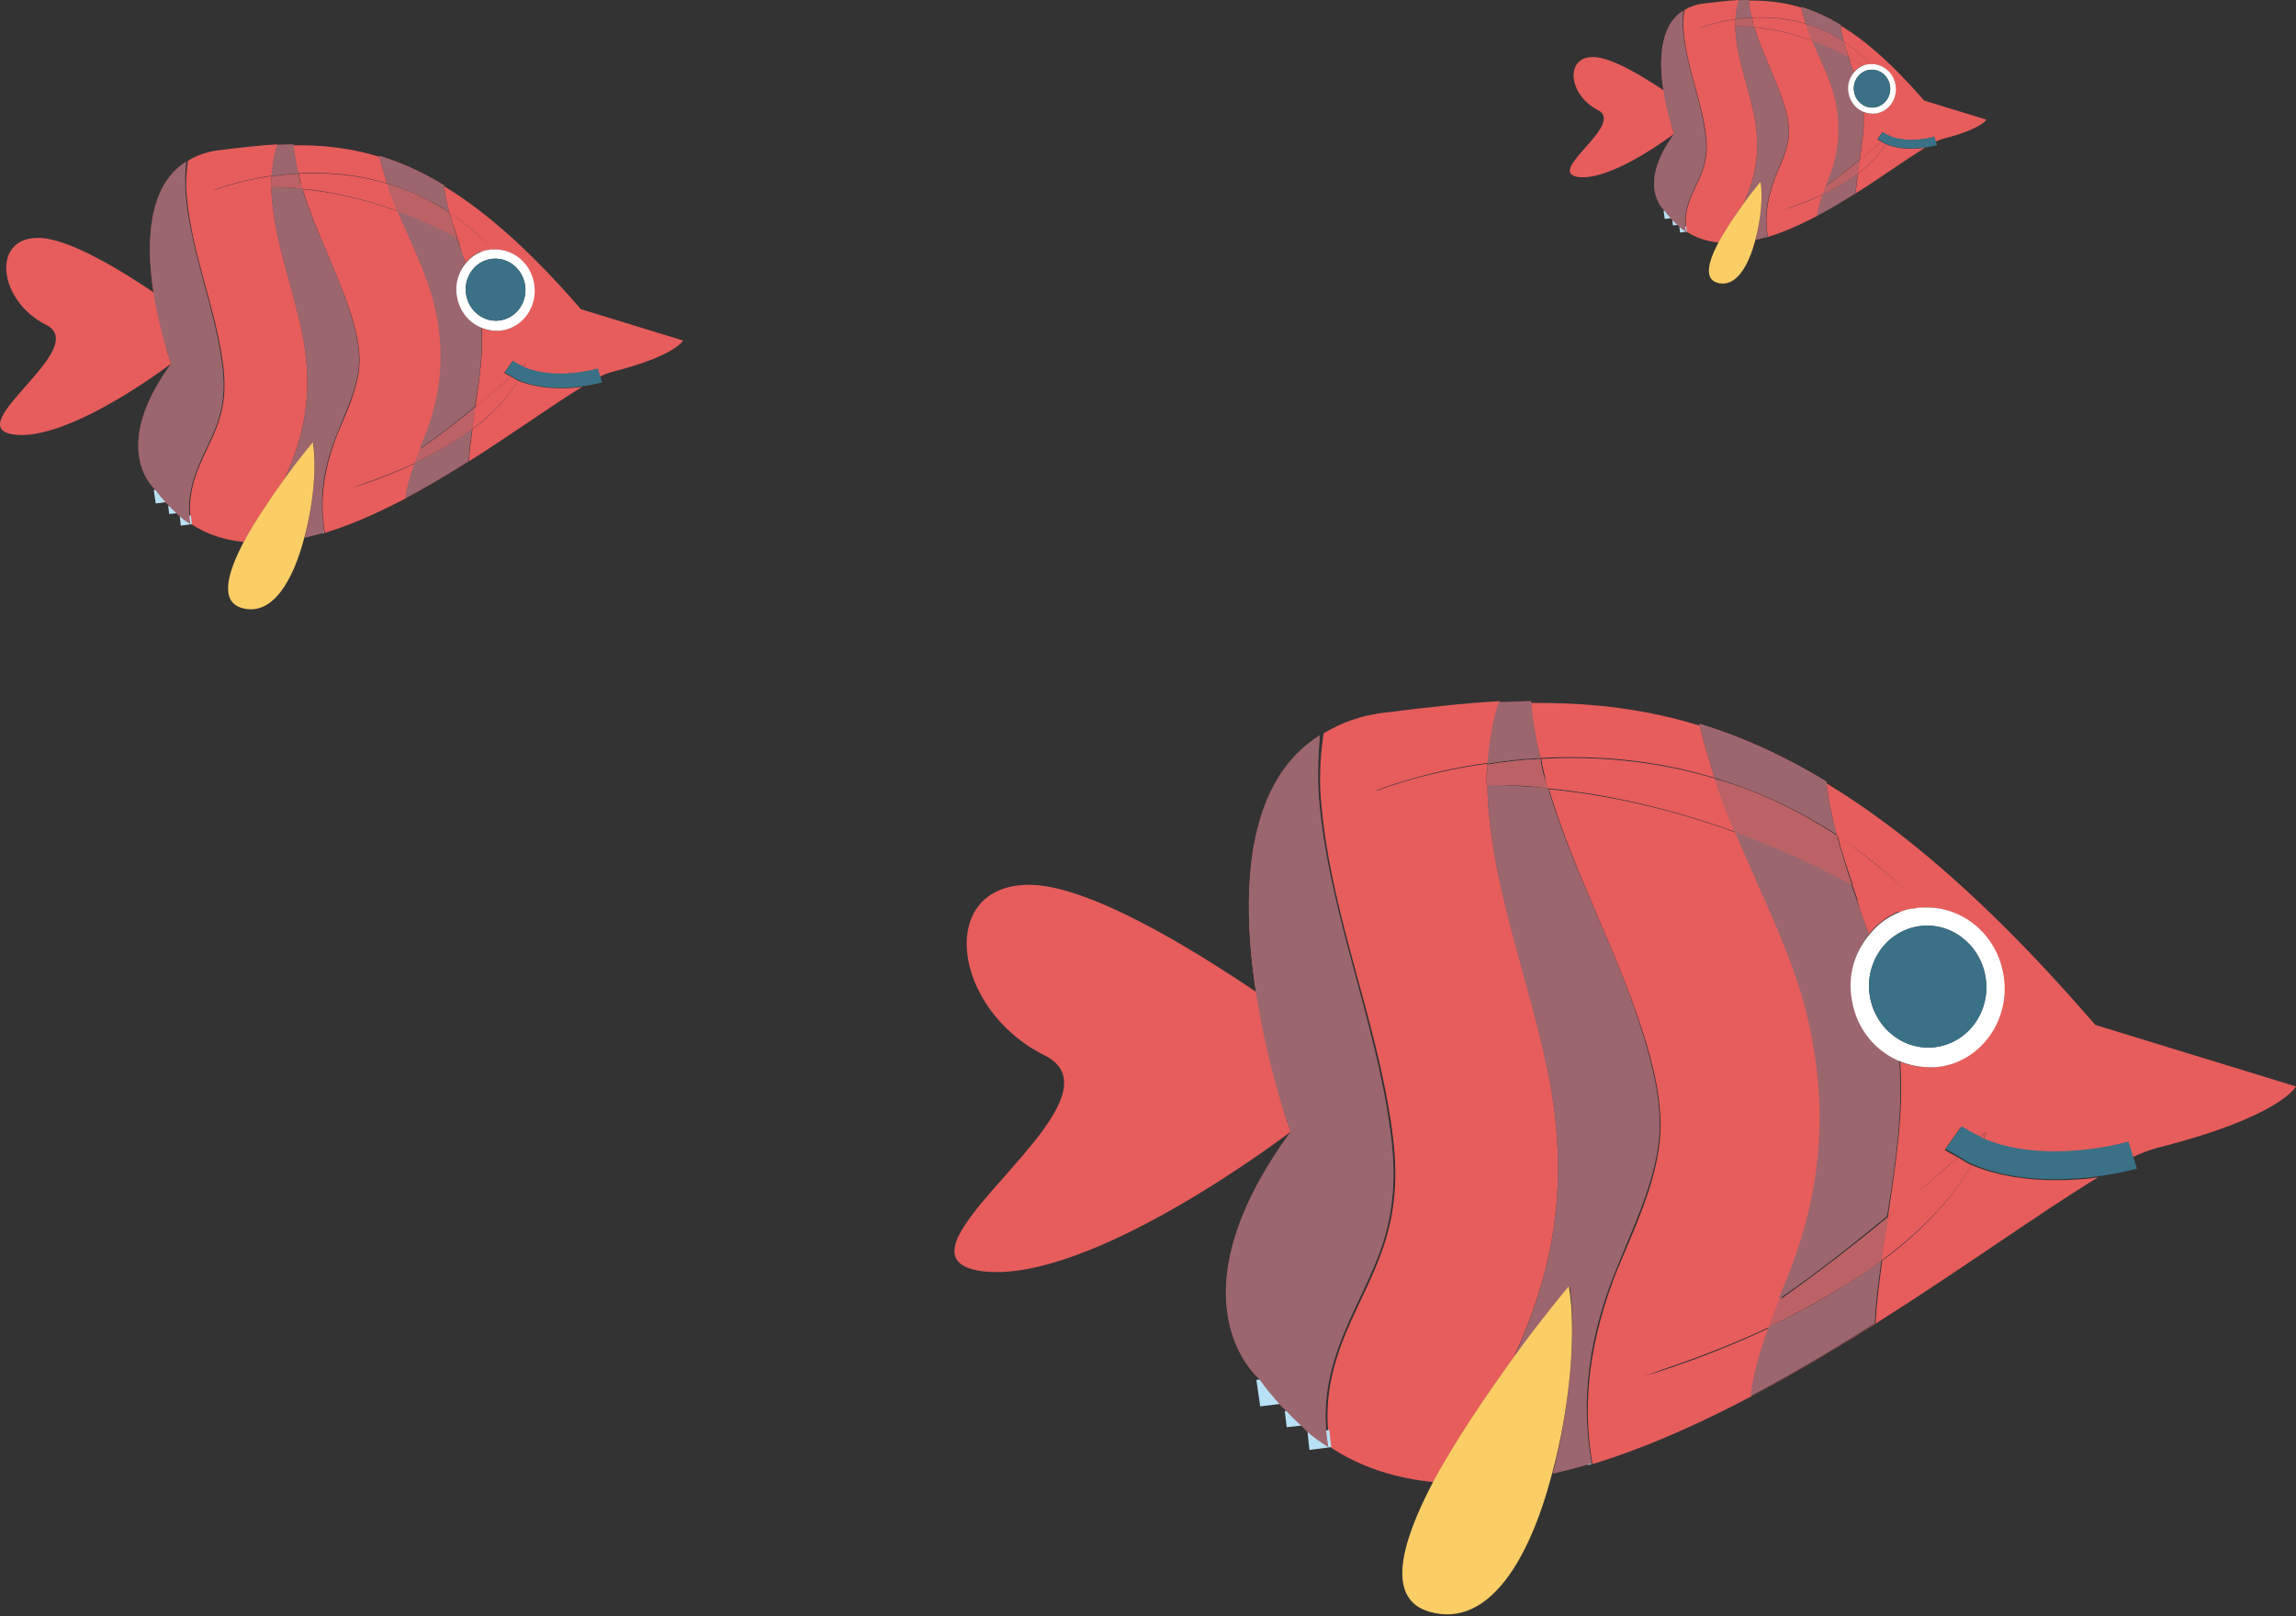<?xml version="1.0" encoding="UTF-8"?> <svg xmlns="http://www.w3.org/2000/svg" width="588" height="414" viewBox="0 0 588 414" fill="none"><rect x="0" y="0" width="588" height="414" fill="#333333" stroke="none"/> <path d="M251.198 325.586C278.841 329.466 330.489 289.942 330.489 289.942C330.489 289.942 330.489 289.942 330.489 289.699C330.489 289.699 330.489 289.457 330.246 289.214V288.972C330.246 288.729 330.004 288.487 330.004 288.244C330.004 288.002 330.004 288.002 329.761 287.759C329.761 287.517 329.519 287.032 329.519 286.789C329.519 286.547 329.519 286.547 329.276 286.304C329.034 285.819 329.034 285.335 328.791 284.85V284.607C328.549 283.88 328.306 283.395 328.306 282.667V282.425C326.367 275.878 323.699 265.694 322.002 254.297C304.786 242.658 278.599 226.655 263.565 226.655C239.802 226.655 243.682 258.42 267.445 270.301C290.965 281.94 223.556 321.464 251.198 325.586Z" fill="#E65D5C"></path> <path d="M478.643 239.264C480.583 236.839 483.25 234.657 486.402 233.445C482.765 231.262 478.643 228.838 474.278 226.413C474.763 227.625 475.005 228.595 475.49 229.807C476.218 233.202 477.43 236.112 478.643 239.264Z" fill="#E65D5C"></path> <path d="M335.339 366.808C334.611 366.323 334.126 365.838 333.641 365.11C334.126 365.838 334.611 366.323 335.339 366.808Z" fill="#E65D5C"></path> <path d="M329.519 361.472C329.034 360.987 328.307 360.26 327.822 359.775C328.307 360.26 328.791 360.745 329.519 361.472Z" fill="#E65D5C"></path> <path d="M504.831 298.428C499.496 307.885 491.252 316.129 482.038 322.918C481.31 328.253 480.583 333.587 480.34 338.922C470.156 345.469 459.487 351.773 448.576 357.593C449.303 351.773 451.001 345.954 453.183 340.134C434.27 349.106 417.781 353.47 417.781 353.47C428.45 350.803 442.271 342.801 455.85 333.345C456.82 330.678 458.033 328.253 459.002 325.585C467.489 303.762 468.702 281.939 462.882 259.147C459.002 244.598 451.243 229.079 444.696 213.318C430.633 208.226 414.386 203.862 396.685 202.164C402.99 223.26 413.659 242.658 420.448 263.511C423.358 272.483 426.025 282.667 425.056 292.366C423.843 303.762 418.509 314.916 414.144 325.343C407.355 342.559 404.93 358.805 407.84 375.051C456.335 360.26 508.468 319.039 537.323 301.58C534.17 302.065 530.533 302.308 526.411 302.308C519.379 302.308 511.863 301.338 504.831 298.428Z" fill="#E65D5C"></path> <path d="M338.49 207.015C341.157 235.143 352.554 261.088 356.434 288.973C358.131 300.612 357.646 311.038 353.282 322.192C349.887 331.164 344.795 339.408 342.127 348.622C339.703 356.624 339.46 363.898 340.673 370.688C348.674 376.022 357.646 378.689 367.103 379.659C372.922 368.748 380.924 357.109 387.713 347.652C397.412 326.314 401.049 306.916 397.897 283.153C394.26 256.723 381.166 227.626 380.924 200.711C371.467 200.468 362.011 201.196 352.069 202.65C352.069 202.65 363.708 197.801 381.167 195.376C381.409 190.042 382.379 184.707 384.076 179.615C374.62 180.1 364.678 181.312 354.736 182.525C348.432 183.252 343.34 185.192 338.975 187.859C338.005 194.406 337.763 200.711 338.49 207.015Z" fill="#E65D5C"></path> <path d="M394.503 194.163C407.839 193.436 423.357 194.406 439.118 199.255C437.664 194.648 436.209 190.041 435.239 185.434C445.665 188.586 456.577 193.436 467.731 200.225C468.216 204.832 469.186 209.439 470.398 214.047C477.915 218.896 485.189 224.958 492.221 232.475C502.163 231.99 511.134 239.264 512.832 249.691C514.772 260.845 507.497 271.514 496.828 273.211C493.191 273.696 489.797 273.211 486.644 271.999C487.614 285.093 485.432 298.429 483.492 311.765C490.766 305.946 496.828 300.369 501.435 296.489C500.223 295.762 499.011 295.277 498.041 294.549L502.163 288.73C503.618 289.942 505.315 290.67 507.012 291.397C507.982 290.427 508.71 289.942 508.71 289.942C508.467 290.669 508.225 291.154 507.982 291.882C523.986 298.671 544.596 292.609 544.839 292.609L546.051 296.489C548.476 295.277 550.658 294.549 552.356 294.064C584.12 286.062 588 278.303 588 278.303L536.595 262.542C474.035 190.041 430.632 177.917 383.834 180.342C386.743 180.1 389.411 180.1 392.078 180.1C392.32 184.464 393.29 189.314 394.503 194.163Z" fill="#E65D5C"></path> <path d="M397.412 377.477C400.564 376.75 403.474 376.022 406.626 375.052C403.474 376.022 400.564 376.75 397.412 377.477Z" fill="#E65D5C"></path> <path d="M329.761 287.76C329.761 287.518 329.518 287.033 329.518 286.79C329.518 287.033 329.761 287.518 329.761 287.76Z" fill="#E65D5C"></path> <path d="M330.247 288.972C330.247 288.729 330.004 288.487 330.004 288.245C330.004 288.487 330.247 288.729 330.247 288.972Z" fill="#E65D5C"></path> <path d="M330.489 289.7C330.489 289.7 330.489 289.458 330.247 289.215C330.247 289.458 330.489 289.458 330.489 289.7Z" fill="#E65D5C"></path> <path d="M329.276 286.305C329.034 285.82 329.034 285.335 328.791 284.85C329.034 285.335 329.276 285.82 329.276 286.305Z" fill="#E65D5C"></path> <path d="M338.49 188.344C318.364 200.71 318.122 230.05 321.759 254.056C323.457 265.452 326.124 275.636 328.064 282.183C322.002 262.057 308.908 206.53 338.49 188.344Z" fill="#E65D5C"></path> <path d="M328.791 284.365C328.548 283.637 328.306 283.152 328.306 282.425C328.306 283.152 328.548 283.88 328.791 284.365Z" fill="#E65D5C"></path> <path d="M333.398 360.988L333.884 365.11L329.519 365.595L329.034 361.473L333.398 360.988Z" fill="url(#paint0_radial_1084_2444)"></path> <g opacity="0.43"> <path d="M333.399 365.352C331.944 364.14 330.731 362.927 329.519 361.472C330.731 362.685 332.186 364.14 333.399 365.352Z" fill="#3A7186"></path> </g> <path d="M340.43 366.322L340.915 370.687L335.338 371.414L334.853 366.807L340.43 366.322Z" fill="url(#paint1_radial_1084_2444)"></path> <g opacity="0.43"> <path d="M340.43 370.688C338.733 369.476 336.793 368.264 335.096 366.809C337.036 368.264 338.733 369.476 340.43 370.688Z" fill="#3A7186"></path> </g> <path d="M327.579 352.743L328.549 359.533L322.729 360.26L321.76 353.471L327.579 352.743Z" fill="url(#paint2_radial_1084_2444)"></path> <g opacity="0.43"> <path d="M327.822 359.532C326.124 357.592 324.427 355.41 322.729 353.228C324.184 355.653 325.882 357.592 327.822 359.532Z" fill="#3A7186"></path> </g> <path d="M328.064 282.426C328.306 283.395 328.549 283.88 328.791 284.608V284.85C329.034 285.335 329.034 285.82 329.276 286.305C329.276 286.548 329.276 286.548 329.519 286.79C329.761 287.275 329.761 287.518 329.761 287.76C329.761 288.002 329.761 288.003 330.004 288.245C330.004 288.487 330.246 288.73 330.246 288.972C330.246 289.215 330.246 289.215 330.246 289.215C330.246 289.457 330.246 289.457 330.489 289.7C330.489 289.942 330.489 289.942 330.489 289.942C298.724 333.588 322.487 353.229 322.487 353.229C324.184 355.654 325.881 357.594 327.579 359.533C328.064 360.261 328.791 360.746 329.276 361.231C330.489 362.686 331.943 363.898 333.156 365.11C333.641 365.595 334.368 366.323 334.853 366.808C336.55 368.263 338.248 369.475 340.188 370.687C338.975 363.898 339.218 356.624 341.643 348.622C344.31 339.408 349.402 330.921 352.796 322.192C357.161 311.28 357.646 300.611 355.949 288.972C352.069 261.087 340.915 235.142 338.005 207.015C337.278 200.711 337.52 194.406 338.005 188.344C308.908 206.53 322.002 262.057 328.064 282.426Z" fill="#E65D5C"></path> <g opacity="0.43"> <path d="M328.064 282.426C328.306 283.395 328.549 283.88 328.791 284.608V284.85C329.034 285.335 329.034 285.82 329.276 286.305C329.276 286.548 329.276 286.548 329.519 286.79C329.761 287.275 329.761 287.518 329.761 287.76C329.761 288.002 329.761 288.003 330.004 288.245C330.004 288.487 330.246 288.73 330.246 288.972C330.246 289.215 330.246 289.215 330.246 289.215C330.246 289.457 330.246 289.457 330.489 289.7C330.489 289.942 330.489 289.942 330.489 289.942C298.724 333.588 322.487 353.229 322.487 353.229C324.184 355.654 325.881 357.594 327.579 359.533C328.064 360.261 328.791 360.746 329.276 361.231C330.489 362.686 331.943 363.898 333.156 365.11C333.641 365.595 334.368 366.323 334.853 366.808C336.55 368.263 338.248 369.475 340.188 370.687C338.975 363.898 339.218 356.624 341.643 348.622C344.31 339.408 349.402 330.921 352.796 322.192C357.161 311.28 357.646 300.611 355.949 288.972C352.069 261.087 340.915 235.142 338.005 207.015C337.278 200.711 337.52 194.406 338.005 188.344C308.908 206.53 322.002 262.057 328.064 282.426Z" fill="#3A7186"></path> </g> <path d="M407.354 374.809L407.597 375.052L406.627 375.294V374.809H407.354Z" fill="url(#paint3_radial_1084_2444)"></path> <g opacity="0.43"> <path d="M407.596 374.809C407.354 374.809 407.112 375.052 406.869 375.052C406.869 375.052 407.112 375.052 407.596 374.809Z" fill="#3A7186"></path> </g> <path d="M413.902 325.101C418.024 314.674 423.601 303.52 424.813 292.124C425.783 282.425 423.116 272.483 420.206 263.269C413.659 242.416 402.747 223.018 396.443 201.922C391.351 201.437 386.016 201.195 380.924 200.952C381.167 227.867 394.261 256.965 397.898 283.395C401.05 306.915 397.413 326.313 387.714 347.894C395.473 337.225 402.02 329.466 402.02 329.466C403.717 340.135 402.262 360.018 397.655 377.476C400.808 376.749 403.717 376.021 406.87 375.051C407.112 375.051 407.354 374.809 407.597 374.809C404.687 358.563 406.87 342.317 413.902 325.101Z" fill="#E65D5C"></path> <g opacity="0.43"> <path d="M413.902 325.101C418.024 314.674 423.601 303.52 424.813 292.124C425.783 282.425 423.116 272.483 420.206 263.269C413.659 242.416 402.747 223.018 396.443 201.922C391.351 201.437 386.016 201.195 380.924 200.952C381.167 227.867 394.261 256.965 397.898 283.395C401.05 306.915 397.413 326.313 387.714 347.894C395.473 337.225 402.02 329.466 402.02 329.466C403.717 340.135 402.262 360.018 397.655 377.476C400.808 376.749 403.717 376.021 406.87 375.051C407.112 375.051 407.354 374.809 407.597 374.809C404.687 358.563 406.87 342.317 413.902 325.101Z" fill="#3A7186"></path> </g> <path d="M394.503 194.164C393.291 189.314 392.563 184.465 392.079 179.615C389.411 179.615 386.501 179.858 383.834 179.858C382.137 184.95 381.409 190.284 380.924 195.619C385.046 194.891 389.654 194.406 394.503 194.164Z" fill="#E65D5C"></path> <g opacity="0.43"> <path d="M394.503 194.163C393.291 189.313 392.563 184.464 392.079 179.614C389.411 179.614 386.501 179.857 383.834 179.857C382.137 184.949 381.409 190.283 380.924 195.618C385.046 194.89 389.654 194.405 394.503 194.163Z" fill="#3A7186"></path> </g> <path d="M474.278 255.996C473.308 249.691 475.006 243.629 478.643 239.265C477.431 236.113 476.218 232.96 475.248 229.808C474.763 228.596 474.521 227.626 474.036 226.414C465.549 221.807 455.608 216.957 444.211 212.835C450.758 228.596 458.76 244.114 462.397 258.663C468.217 281.456 467.004 303.279 458.517 325.102C457.547 327.769 456.578 330.194 455.365 332.861C465.307 326.072 475.006 318.313 483.25 311.523C485.432 298.187 487.372 284.851 486.402 271.757C480.583 269.332 475.491 263.513 474.278 255.996Z" fill="#E65D5C"></path> <g opacity="0.43"> <path d="M474.278 255.996C473.308 249.691 475.006 243.629 478.643 239.265C477.431 236.113 476.218 232.96 475.248 229.808C474.763 228.596 474.521 227.626 474.036 226.414C465.549 221.807 455.608 216.957 444.211 212.835C450.758 228.596 458.76 244.114 462.397 258.663C468.217 281.456 467.004 303.279 458.517 325.102C457.547 327.769 456.578 330.194 455.365 332.861C465.307 326.072 475.006 318.313 483.25 311.523C485.432 298.187 487.372 284.851 486.402 271.757C480.583 269.332 475.491 263.513 474.278 255.996Z" fill="#3A7186"></path> </g> <path d="M467.732 200.225C456.578 193.435 445.666 188.586 435.24 185.434C436.209 190.041 437.664 194.648 439.119 199.255C449.546 202.407 459.972 207.014 470.399 213.804C469.186 209.439 468.217 205.074 467.732 200.225Z" fill="#E65D5C"></path> <g opacity="0.43"> <path d="M467.732 200.225C456.578 193.435 445.666 188.586 435.24 185.434C436.209 190.041 437.664 194.648 439.119 199.255C449.546 202.407 459.972 207.014 470.399 213.804C469.186 209.439 468.217 205.074 467.732 200.225Z" fill="#3A7186"></path> </g> <path d="M448.333 357.594C459.245 351.774 469.914 345.47 480.098 338.923C480.34 333.588 481.068 328.254 481.795 322.919C472.581 329.709 462.397 335.528 452.94 339.893C450.758 345.955 449.061 351.532 448.333 357.594Z" fill="#E65D5C"></path> <g opacity="0.43"> <path d="M448.333 357.594C459.245 351.774 469.914 345.47 480.098 338.923C480.34 333.588 481.068 328.254 481.795 322.919C472.581 329.709 462.397 335.528 452.94 339.893C450.758 345.955 449.061 351.532 448.333 357.594Z" fill="#3A7186"></path> </g> <path d="M401.778 329.466C401.778 329.466 395.231 337.225 387.472 347.894C380.682 357.351 372.68 368.99 366.861 379.901C358.617 395.662 354.979 409.726 366.133 412.878C381.41 417.243 391.836 399.057 397.413 377.719C402.263 360.018 403.718 340.377 401.778 329.466Z" fill="#FACD65"></path> <path d="M486.402 233.688C487.614 233.203 488.827 232.718 490.282 232.718C491.009 232.475 491.737 232.718 492.464 232.475C485.432 225.201 477.915 219.139 470.641 214.047C471.611 218.169 473.066 222.291 474.521 226.656C478.643 229.08 482.765 231.263 486.402 233.688Z" fill="#E65D5C"></path> <g opacity="0.44"> <path d="M486.402 233.688C487.614 233.204 488.827 232.719 490.282 232.719C491.009 232.476 491.737 232.719 492.464 232.476C485.432 225.202 477.915 219.14 470.641 214.048C471.611 218.17 473.066 222.292 474.521 226.657C478.643 229.081 482.765 231.264 486.402 233.688Z" fill="#E65D5C"></path> </g> <path d="M380.924 195.619C363.466 198.044 351.827 202.893 351.827 202.893C361.768 201.438 371.468 200.711 380.682 200.953C380.682 199.256 380.682 197.316 380.924 195.619Z" fill="#E65D5C"></path> <g opacity="0.44"> <path d="M380.924 195.619C363.466 198.044 351.827 202.893 351.827 202.893C361.768 201.438 371.468 200.711 380.682 200.953C380.682 199.256 380.682 197.316 380.924 195.619Z" fill="#E65D5C"></path> </g> <path d="M396.443 201.922C414.144 203.619 430.147 207.984 444.453 213.076C442.514 208.469 440.816 203.862 439.361 199.497C423.358 194.648 408.082 193.678 394.745 194.405C394.988 195.86 395.23 197.315 395.715 199.012C395.715 199.74 395.958 200.709 396.443 201.922Z" fill="#E65D5C"></path> <g opacity="0.44"> <path d="M396.443 201.922C414.144 203.619 430.147 207.984 444.453 213.076C442.514 208.469 440.816 203.862 439.361 199.497C423.358 194.648 408.082 193.678 394.745 194.405C394.988 195.86 395.23 197.315 395.715 199.012C395.715 199.74 395.958 200.709 396.443 201.922Z" fill="#E65D5C"></path> </g> <path d="M396.443 201.923C396.201 200.953 395.716 199.983 395.473 199.013C394.988 197.558 394.746 196.103 394.504 194.406C389.654 194.648 385.047 195.133 380.925 195.861C380.925 197.558 380.682 199.498 380.682 201.195C386.017 200.953 391.351 201.195 396.443 201.923Z" fill="#E65D5C"></path> <g opacity="0.43"> <path d="M396.443 201.923C396.201 200.953 395.716 199.983 395.473 199.013C394.988 197.558 394.746 196.103 394.504 194.406C389.654 194.648 385.047 195.133 380.925 195.861C380.925 197.558 380.682 199.498 380.682 201.195C386.017 200.953 391.351 201.195 396.443 201.923Z" fill="#3A7186"></path> </g> <g opacity="0.44"> <path d="M396.443 201.923C396.201 200.953 395.716 199.983 395.473 199.013C394.988 197.558 394.746 196.103 394.504 194.406C389.654 194.648 385.047 195.133 380.925 195.861C380.925 197.558 380.682 199.498 380.682 201.195C386.017 200.953 391.351 201.195 396.443 201.923Z" fill="#E65D5C"></path> </g> <path d="M474.278 226.656C472.823 222.534 471.611 218.411 470.398 214.047C459.972 207.257 449.545 202.408 439.119 199.498C440.574 204.105 442.271 208.712 444.211 213.077C455.607 217.199 465.791 222.049 474.278 226.656Z" fill="#E65D5C"></path> <g opacity="0.43"> <path d="M474.278 226.656C472.823 222.534 471.611 218.411 470.398 214.047C459.972 207.257 449.545 202.408 439.119 199.498C440.574 204.105 442.271 208.712 444.211 213.077C455.607 217.199 465.791 222.049 474.278 226.656Z" fill="#3A7186"></path> </g> <g opacity="0.44"> <path d="M474.278 226.656C472.823 222.534 471.611 218.411 470.398 214.047C459.972 207.257 449.545 202.408 439.119 199.498C440.574 204.105 442.271 208.712 444.211 213.077C455.607 217.199 465.791 222.049 474.278 226.656Z" fill="#E65D5C"></path> </g> <path d="M417.78 353.23C417.78 353.23 434.026 348.865 453.182 339.893C454.152 337.711 454.879 335.286 455.849 332.861C442.028 342.561 428.207 350.562 417.78 353.23Z" fill="#E65D5C"></path> <g opacity="0.44"> <path d="M417.78 353.23C417.78 353.23 434.026 348.865 453.182 339.893C454.152 337.711 454.879 335.286 455.849 332.861C442.028 342.561 428.207 350.562 417.78 353.23Z" fill="#E65D5C"></path> </g> <path d="M508.71 289.942C508.71 289.942 507.983 290.669 507.013 291.397C507.255 291.639 507.498 291.639 507.74 291.882C508.225 291.154 508.468 290.427 508.71 289.942Z" fill="#E65D5C"></path> <g opacity="0.44"> <path d="M508.71 289.942C508.71 289.942 507.983 290.669 507.013 291.397C507.255 291.639 507.498 291.639 507.74 291.882C508.225 291.154 508.468 290.427 508.71 289.942Z" fill="#E65D5C"></path> </g> <path d="M504.83 298.429C503.618 297.944 502.648 297.217 501.436 296.489C497.071 300.369 490.767 305.703 483.492 311.765C483.007 315.402 482.28 319.282 481.795 322.919C491.252 315.887 499.496 307.886 504.83 298.429Z" fill="#E65D5C"></path> <g opacity="0.44"> <path d="M504.83 298.43C503.618 297.945 502.648 297.218 501.436 296.49C497.071 300.37 490.767 305.704 483.492 311.766C483.007 315.403 482.28 319.283 481.795 322.92C491.252 315.888 499.496 307.887 504.83 298.43Z" fill="#E65D5C"></path> </g> <path d="M452.94 339.893C462.396 335.286 472.581 329.709 481.795 322.919C482.28 319.282 483.007 315.403 483.492 311.765C475.005 318.797 465.306 326.314 455.607 333.104C454.637 335.286 453.91 337.711 452.94 339.893Z" fill="#E65D5C"></path> <g opacity="0.43"> <path d="M452.94 339.892C462.396 335.285 472.581 329.708 481.795 322.918C482.28 319.281 483.007 315.402 483.492 311.764C475.005 318.796 465.306 326.313 455.607 333.103C454.637 335.285 453.91 337.71 452.94 339.892Z" fill="#3A7186"></path> </g> <g opacity="0.44"> <path d="M452.94 339.892C462.396 335.285 472.581 329.708 481.795 322.918C482.28 319.281 483.007 315.402 483.492 311.764C475.005 318.796 465.306 326.313 455.607 333.103C454.637 335.285 453.91 337.71 452.94 339.892Z" fill="#E65D5C"></path> </g> <path d="M486.402 233.687C483.25 234.9 480.825 236.84 478.643 239.507C475.006 243.871 473.066 249.933 474.278 256.238C475.491 263.755 480.583 269.574 486.887 271.999C490.04 273.211 493.434 273.696 497.071 273.211C507.74 271.514 515.015 260.845 513.075 249.691C511.378 239.264 502.406 231.99 492.464 232.475C491.737 232.475 491.01 232.475 490.282 232.718C488.827 232.718 487.615 233.202 486.402 233.687ZM508.468 250.176C509.923 258.663 504.346 266.664 496.344 268.119C488.1 269.574 480.34 263.755 478.886 255.268C477.431 246.781 483.008 238.779 491.009 237.325C499.254 235.87 507.013 241.689 508.468 250.176Z" fill="white"></path> <path d="M491.009 237.325C482.765 238.78 477.43 246.782 478.885 255.268C480.34 263.755 488.1 269.574 496.344 268.12C504.588 266.665 509.923 258.663 508.468 250.176C507.013 241.69 499.253 235.87 491.009 237.325Z" fill="#3A7186"></path> <path d="M507.983 291.639C507.74 291.639 507.498 291.396 507.256 291.154C505.558 290.426 503.861 289.457 502.406 288.487L498.284 294.306C499.496 295.034 500.466 295.519 501.679 296.246C502.891 296.973 503.861 297.701 505.073 298.186C511.863 301.096 519.379 302.065 526.169 302.065C530.048 302.065 533.928 301.823 537.08 301.338C542.9 300.611 546.78 299.398 547.264 299.398L546.294 296.246L545.082 292.366C544.84 292.609 523.986 298.428 507.983 291.639Z" fill="#3A7186"></path> <path d="M3.45 111.305C17.525 113.28 43.823 93.155 43.823 93.155C43.823 93.155 43.823 93.155 43.823 93.032C43.823 93.032 43.823 92.909 43.7 92.785V92.662C43.7 92.538 43.576 92.415 43.576 92.291C43.576 92.168 43.576 92.168 43.453 92.044C43.453 91.921 43.329 91.674 43.329 91.55C43.329 91.427 43.329 91.427 43.206 91.303C43.082 91.056 43.082 90.81 42.959 90.563V90.439C42.835 90.069 42.712 89.822 42.712 89.451V89.328C41.724 85.995 40.366 80.809 39.502 75.006C30.736 69.08 17.402 60.931 9.747 60.931C-2.352 60.931 -0.377 77.105 11.723 83.155C23.698 89.081 -10.625 109.206 3.45 111.305Z" fill="#E65D5C"></path> <path d="M119.26 67.351C120.248 66.116 121.606 65.005 123.211 64.388C121.359 63.277 119.26 62.042 117.038 60.807C117.285 61.425 117.408 61.919 117.655 62.536C118.025 64.264 118.643 65.746 119.26 67.351Z" fill="#E65D5C"></path> <path d="M46.293 132.293C45.922 132.046 45.675 131.799 45.428 131.429C45.675 131.799 45.922 132.046 46.293 132.293Z" fill="#E65D5C"></path> <path d="M43.329 129.577C43.082 129.33 42.712 128.96 42.465 128.713C42.712 128.96 42.959 129.207 43.329 129.577Z" fill="#E65D5C"></path> <path d="M132.594 97.476C129.878 102.291 125.68 106.489 120.988 109.946C120.618 112.662 120.248 115.378 120.124 118.095C114.939 121.428 109.506 124.638 103.95 127.601C104.321 124.638 105.185 121.675 106.296 118.712C96.666 123.28 88.27 125.502 88.27 125.502C93.703 124.144 100.74 120.07 107.654 115.255C108.148 113.897 108.765 112.662 109.259 111.304C113.581 100.192 114.198 89.081 111.235 77.475C109.259 70.067 105.308 62.165 101.975 54.14C94.814 51.547 86.542 49.325 77.529 48.461C80.739 59.202 86.171 69.079 89.629 79.697C91.11 84.265 92.468 89.451 91.974 94.389C91.357 100.192 88.641 105.872 86.418 111.181C82.962 119.946 81.727 128.219 83.208 136.491C107.901 128.959 134.446 107.971 149.138 99.081C147.533 99.328 145.681 99.451 143.582 99.451C140.002 99.451 136.174 98.958 132.594 97.476Z" fill="#E65D5C"></path> <path d="M47.897 50.93C49.255 65.252 55.058 78.463 57.034 92.661C57.898 98.587 57.651 103.896 55.429 109.576C53.7 114.144 51.107 118.342 49.749 123.033C48.515 127.107 48.391 130.811 49.008 134.268C53.083 136.985 57.651 138.343 62.466 138.837C65.429 133.281 69.504 127.354 72.961 122.539C77.899 111.674 79.751 101.797 78.146 89.698C76.294 76.24 69.627 61.425 69.504 47.72C64.688 47.597 59.873 47.967 54.811 48.708C54.811 48.708 60.738 46.239 69.627 45.004C69.751 42.288 70.244 39.572 71.109 36.979C66.293 37.226 61.231 37.843 56.169 38.46C52.959 38.831 50.367 39.818 48.144 41.176C47.651 44.51 47.527 47.72 47.897 50.93Z" fill="#E65D5C"></path> <path d="M76.418 44.387C83.208 44.016 91.11 44.51 99.135 46.979C98.394 44.634 97.653 42.288 97.159 39.942C102.468 41.547 108.024 44.016 113.704 47.473C113.951 49.819 114.444 52.165 115.062 54.511C118.889 56.98 122.593 60.067 126.173 63.894C131.236 63.647 135.804 67.351 136.668 72.66C137.656 78.339 133.952 83.772 128.519 84.636C126.667 84.883 124.939 84.636 123.334 84.019C123.828 90.686 122.717 97.476 121.729 104.267C125.433 101.304 128.519 98.464 130.865 96.489C130.248 96.118 129.63 95.871 129.137 95.501L131.235 92.538C131.976 93.155 132.841 93.525 133.705 93.896C134.199 93.402 134.569 93.155 134.569 93.155C134.446 93.525 134.322 93.772 134.199 94.143C142.347 97.6 152.842 94.513 152.965 94.513L153.583 96.489C154.817 95.871 155.928 95.501 156.793 95.254C172.966 91.18 174.942 87.229 174.942 87.229L148.767 79.204C116.914 42.288 94.814 36.115 70.985 37.349C72.467 37.226 73.825 37.226 75.183 37.226C75.306 39.448 75.8 41.917 76.418 44.387Z" fill="#E65D5C"></path> <path d="M77.899 137.725C79.504 137.355 80.986 136.984 82.591 136.49C80.986 136.984 79.504 137.355 77.899 137.725Z" fill="#E65D5C"></path> <path d="M43.453 92.044C43.453 91.921 43.329 91.674 43.329 91.55C43.329 91.674 43.453 91.921 43.453 92.044Z" fill="#E65D5C"></path> <path d="M43.7 92.661C43.7 92.537 43.576 92.414 43.576 92.291C43.576 92.414 43.7 92.537 43.7 92.661Z" fill="#E65D5C"></path> <path d="M43.823 93.032C43.823 93.032 43.823 92.908 43.7 92.785C43.7 92.908 43.823 92.908 43.823 93.032Z" fill="#E65D5C"></path> <path d="M43.206 91.304C43.083 91.057 43.083 90.81 42.959 90.563C43.083 90.81 43.206 91.057 43.206 91.304Z" fill="#E65D5C"></path> <path d="M47.897 41.424C37.65 47.721 37.526 62.66 39.378 74.883C40.243 80.686 41.601 85.871 42.589 89.205C39.502 78.957 32.835 50.684 47.897 41.424Z" fill="#E65D5C"></path> <path d="M42.959 90.315C42.835 89.945 42.712 89.698 42.712 89.328C42.712 89.698 42.835 90.068 42.959 90.315Z" fill="#E65D5C"></path> <path d="M45.305 129.33L45.552 131.429L43.33 131.676L43.083 129.577L45.305 129.33Z" fill="url(#paint4_radial_1084_2444)"></path> <g opacity="0.43"> <path d="M45.305 131.552C44.564 130.935 43.947 130.318 43.329 129.577C43.947 130.194 44.687 130.935 45.305 131.552Z" fill="#3A7186"></path> </g> <path d="M48.885 132.047L49.132 134.269L46.293 134.64L46.046 132.294L48.885 132.047Z" fill="url(#paint5_radial_1084_2444)"></path> <g opacity="0.43"> <path d="M48.885 134.269C48.021 133.652 47.033 133.035 46.169 132.294C47.157 133.035 48.021 133.652 48.885 134.269Z" fill="#3A7186"></path> </g> <path d="M42.342 125.132L42.836 128.589L39.873 128.96L39.379 125.503L42.342 125.132Z" fill="url(#paint6_radial_1084_2444)"></path> <g opacity="0.43"> <path d="M42.465 128.591C41.601 127.603 40.737 126.492 39.873 125.38C40.613 126.615 41.478 127.603 42.465 128.591Z" fill="#3A7186"></path> </g> <path d="M42.589 89.328C42.712 89.822 42.836 90.069 42.959 90.439V90.563C43.082 90.81 43.083 91.057 43.206 91.304C43.206 91.427 43.206 91.427 43.329 91.551C43.453 91.798 43.453 91.921 43.453 92.044C43.453 92.168 43.453 92.168 43.576 92.291C43.576 92.415 43.7 92.538 43.7 92.662C43.7 92.785 43.7 92.785 43.7 92.785C43.7 92.909 43.7 92.909 43.823 93.032C43.823 93.156 43.823 93.156 43.823 93.156C27.649 115.379 39.749 125.38 39.749 125.38C40.613 126.614 41.477 127.602 42.342 128.59C42.589 128.96 42.959 129.207 43.206 129.454C43.823 130.195 44.564 130.812 45.181 131.43C45.428 131.676 45.799 132.047 46.045 132.294C46.91 133.035 47.774 133.652 48.762 134.269C48.145 130.812 48.268 127.108 49.503 123.034C50.861 118.342 53.453 114.021 55.182 109.576C57.404 104.021 57.651 98.588 56.787 92.662C54.812 78.463 49.132 65.253 47.651 50.931C47.28 47.721 47.404 44.511 47.651 41.424C32.835 50.684 39.502 78.957 42.589 89.328Z" fill="#E65D5C"></path> <g opacity="0.43"> <path d="M42.589 89.328C42.712 89.822 42.836 90.069 42.959 90.439V90.563C43.082 90.81 43.083 91.057 43.206 91.304C43.206 91.427 43.206 91.427 43.329 91.551C43.453 91.798 43.453 91.921 43.453 92.044C43.453 92.168 43.453 92.168 43.576 92.291C43.576 92.415 43.7 92.538 43.7 92.662C43.7 92.785 43.7 92.785 43.7 92.785C43.7 92.909 43.7 92.909 43.823 93.032C43.823 93.156 43.823 93.156 43.823 93.156C27.649 115.379 39.749 125.38 39.749 125.38C40.613 126.614 41.477 127.602 42.342 128.59C42.589 128.96 42.959 129.207 43.206 129.454C43.823 130.195 44.564 130.812 45.181 131.43C45.428 131.676 45.799 132.047 46.045 132.294C46.91 133.035 47.774 133.652 48.762 134.269C48.145 130.812 48.268 127.108 49.503 123.034C50.861 118.342 53.453 114.021 55.182 109.576C57.404 104.021 57.651 98.588 56.787 92.662C54.812 78.463 49.132 65.253 47.651 50.931C47.28 47.721 47.404 44.511 47.651 41.424C32.835 50.684 39.502 78.957 42.589 89.328Z" fill="#3A7186"></path> </g> <path d="M82.961 136.367L83.085 136.491L82.591 136.614V136.367H82.961Z" fill="url(#paint7_radial_1084_2444)"></path> <g opacity="0.43"> <path d="M83.085 136.367C82.961 136.367 82.838 136.491 82.714 136.491C82.714 136.491 82.838 136.491 83.085 136.367Z" fill="#3A7186"></path> </g> <path d="M86.295 111.058C88.394 105.749 91.233 100.07 91.851 94.267C92.345 89.329 90.986 84.266 89.505 79.575C86.171 68.957 80.615 59.08 77.405 48.339C74.813 48.092 72.096 47.968 69.504 47.845C69.627 61.549 76.294 76.365 78.146 89.822C79.751 101.798 77.899 111.675 72.961 122.664C76.912 117.231 80.245 113.281 80.245 113.281C81.109 118.713 80.368 128.837 78.023 137.726C79.628 137.356 81.109 136.986 82.714 136.492C82.838 136.492 82.961 136.368 83.085 136.368C81.603 128.096 82.714 119.824 86.295 111.058Z" fill="#E65D5C"></path> <g opacity="0.43"> <path d="M86.295 111.058C88.394 105.749 91.233 100.07 91.851 94.267C92.345 89.329 90.986 84.266 89.505 79.575C86.171 68.957 80.615 59.08 77.405 48.339C74.813 48.092 72.096 47.968 69.504 47.845C69.627 61.549 76.294 76.365 78.146 89.822C79.751 101.798 77.899 111.675 72.961 122.664C76.912 117.231 80.245 113.281 80.245 113.281C81.109 118.713 80.368 128.837 78.023 137.726C79.628 137.356 81.109 136.986 82.714 136.492C82.838 136.492 82.961 136.368 83.085 136.368C81.603 128.096 82.714 119.824 86.295 111.058Z" fill="#3A7186"></path> </g> <path d="M76.418 44.387C75.8 41.917 75.43 39.448 75.183 36.979C73.825 36.979 72.343 37.102 70.985 37.102C70.121 39.695 69.751 42.411 69.504 45.127C71.603 44.757 73.948 44.51 76.418 44.387Z" fill="#E65D5C"></path> <g opacity="0.43"> <path d="M76.418 44.387C75.8 41.917 75.43 39.448 75.183 36.979C73.825 36.979 72.343 37.102 70.985 37.102C70.121 39.695 69.751 42.411 69.504 45.127C71.603 44.757 73.948 44.51 76.418 44.387Z" fill="#3A7186"></path> </g> <path d="M117.038 75.87C116.544 72.66 117.408 69.574 119.26 67.351C118.643 65.746 118.025 64.141 117.531 62.536C117.285 61.919 117.161 61.425 116.914 60.808C112.593 58.462 107.531 55.993 101.728 53.894C105.062 61.919 109.136 69.821 110.988 77.228C113.951 88.834 113.334 99.946 109.012 111.058C108.519 112.416 108.025 113.65 107.407 115.008C112.47 111.551 117.408 107.601 121.606 104.144C122.717 97.353 123.705 90.563 123.211 83.895C120.248 82.661 117.655 79.698 117.038 75.87Z" fill="#E65D5C"></path> <g opacity="0.43"> <path d="M117.038 75.87C116.544 72.66 117.408 69.574 119.26 67.351C118.643 65.746 118.025 64.141 117.531 62.536C117.285 61.919 117.161 61.425 116.914 60.808C112.593 58.462 107.531 55.993 101.728 53.894C105.062 61.919 109.136 69.821 110.988 77.228C113.951 88.834 113.334 99.946 109.012 111.058C108.519 112.416 108.025 113.65 107.407 115.008C112.47 111.551 117.408 107.601 121.606 104.144C122.717 97.353 123.705 90.563 123.211 83.895C120.248 82.661 117.655 79.698 117.038 75.87Z" fill="#3A7186"></path> </g> <path d="M113.704 47.474C108.025 44.017 102.469 41.548 97.16 39.943C97.654 42.289 98.395 44.634 99.135 46.98C104.444 48.585 109.753 50.931 115.062 54.388C114.445 52.166 113.951 49.943 113.704 47.474Z" fill="#E65D5C"></path> <g opacity="0.43"> <path d="M113.704 47.473C108.025 44.016 102.469 41.547 97.16 39.942C97.654 42.288 98.395 44.633 99.135 46.979C104.444 48.584 109.753 50.93 115.062 54.387C114.445 52.165 113.951 49.942 113.704 47.473Z" fill="#3A7186"></path> </g> <path d="M103.827 127.602C109.383 124.639 114.815 121.429 120.001 118.096C120.124 115.379 120.495 112.663 120.865 109.947C116.173 113.404 110.988 116.367 106.173 118.589C105.062 121.676 104.197 124.516 103.827 127.602Z" fill="#E65D5C"></path> <g opacity="0.43"> <path d="M103.827 127.601C109.383 124.638 114.815 121.428 120.001 118.095C120.124 115.378 120.495 112.662 120.865 109.946C116.173 113.403 110.988 116.366 106.173 118.588C105.062 121.675 104.197 124.515 103.827 127.601Z" fill="#3A7186"></path> </g> <path d="M80.122 113.279C80.122 113.279 76.789 117.23 72.838 122.662C69.381 127.478 65.306 133.404 62.343 138.96C58.146 146.985 56.294 154.146 61.973 155.751C69.751 157.973 75.06 148.713 77.9 137.848C80.369 128.836 81.11 118.835 80.122 113.279Z" fill="#FACD65"></path> <path d="M123.21 64.513C123.827 64.266 124.445 64.019 125.186 64.019C125.556 63.895 125.926 64.019 126.297 63.895C122.716 60.191 118.889 57.105 115.185 54.512C115.679 56.611 116.42 58.71 117.161 60.932C119.259 62.167 121.358 63.278 123.21 64.513Z" fill="#E65D5C"></path> <g opacity="0.44"> <path d="M123.21 64.512C123.827 64.265 124.445 64.018 125.186 64.018C125.556 63.894 125.926 64.018 126.297 63.894C122.716 60.19 118.889 57.104 115.185 54.511C115.679 56.61 116.42 58.709 117.161 60.931C119.259 62.166 121.358 63.277 123.21 64.512Z" fill="#E65D5C"></path> </g> <path d="M69.504 45.128C60.615 46.362 54.688 48.832 54.688 48.832C59.75 48.091 64.689 47.72 69.38 47.844C69.38 46.98 69.38 45.992 69.504 45.128Z" fill="#E65D5C"></path> <g opacity="0.44"> <path d="M69.504 45.128C60.615 46.362 54.688 48.832 54.688 48.832C59.75 48.091 64.689 47.72 69.38 47.844C69.38 46.98 69.38 45.992 69.504 45.128Z" fill="#E65D5C"></path> </g> <path d="M77.405 48.337C86.418 49.202 94.567 51.424 101.851 54.017C100.864 51.671 99.999 49.325 99.258 47.103C91.11 44.633 83.332 44.14 76.541 44.51C76.665 45.251 76.788 45.992 77.035 46.856C77.035 47.226 77.158 47.72 77.405 48.337Z" fill="#E65D5C"></path> <g opacity="0.44"> <path d="M77.405 48.337C86.418 49.202 94.567 51.424 101.851 54.017C100.864 51.671 99.999 49.325 99.258 47.103C91.11 44.633 83.332 44.14 76.541 44.51C76.665 45.251 76.788 45.992 77.035 46.856C77.035 47.226 77.158 47.72 77.405 48.337Z" fill="#E65D5C"></path> </g> <path d="M77.406 48.338C77.282 47.844 77.035 47.35 76.912 46.856C76.665 46.115 76.542 45.375 76.418 44.51C73.949 44.634 71.603 44.881 69.504 45.251C69.504 46.115 69.381 47.103 69.381 47.968C72.097 47.844 74.813 47.967 77.406 48.338Z" fill="#E65D5C"></path> <g opacity="0.43"> <path d="M77.406 48.338C77.282 47.844 77.035 47.35 76.912 46.856C76.665 46.115 76.542 45.375 76.418 44.51C73.949 44.634 71.603 44.881 69.504 45.251C69.504 46.115 69.381 47.103 69.381 47.968C72.097 47.844 74.813 47.967 77.406 48.338Z" fill="#3A7186"></path> </g> <g opacity="0.44"> <path d="M77.406 48.338C77.282 47.844 77.035 47.35 76.912 46.856C76.665 46.115 76.542 45.375 76.418 44.51C73.949 44.634 71.603 44.881 69.504 45.251C69.504 46.115 69.381 47.103 69.381 47.968C72.097 47.844 74.813 47.967 77.406 48.338Z" fill="#E65D5C"></path> </g> <path d="M117.038 60.931C116.297 58.833 115.679 56.734 115.062 54.511C109.753 51.054 104.444 48.585 99.135 47.103C99.876 49.449 100.74 51.795 101.728 54.017C107.531 56.116 112.716 58.586 117.038 60.931Z" fill="#E65D5C"></path> <g opacity="0.43"> <path d="M117.038 60.931C116.297 58.833 115.679 56.734 115.062 54.511C109.753 51.054 104.444 48.585 99.135 47.103C99.876 49.449 100.74 51.795 101.728 54.017C107.531 56.116 112.716 58.586 117.038 60.931Z" fill="#3A7186"></path> </g> <g opacity="0.44"> <path d="M117.038 60.931C116.297 58.833 115.679 56.734 115.062 54.511C109.753 51.054 104.444 48.585 99.135 47.103C99.876 49.449 100.74 51.795 101.728 54.017C107.531 56.116 112.716 58.586 117.038 60.931Z" fill="#E65D5C"></path> </g> <path d="M88.27 125.38C88.27 125.38 96.542 123.157 106.296 118.589C106.79 117.478 107.16 116.243 107.654 115.009C100.617 119.947 93.579 124.022 88.27 125.38Z" fill="#E65D5C"></path> <g opacity="0.44"> <path d="M88.27 125.38C88.27 125.38 96.542 123.157 106.296 118.589C106.79 117.478 107.16 116.243 107.654 115.009C100.617 119.947 93.579 124.022 88.27 125.38Z" fill="#E65D5C"></path> </g> <path d="M134.569 93.156C134.569 93.156 134.199 93.526 133.705 93.897C133.829 94.02 133.952 94.02 134.076 94.144C134.323 93.773 134.446 93.403 134.569 93.156Z" fill="#E65D5C"></path> <g opacity="0.44"> <path d="M134.569 93.156C134.569 93.156 134.199 93.526 133.705 93.897C133.829 94.02 133.952 94.02 134.076 94.144C134.323 93.773 134.446 93.403 134.569 93.156Z" fill="#E65D5C"></path> </g> <path d="M132.594 97.477C131.977 97.23 131.483 96.859 130.866 96.489C128.643 98.465 125.433 101.181 121.729 104.267C121.482 106.119 121.112 108.095 120.865 109.947C125.68 106.366 129.878 102.292 132.594 97.477Z" fill="#E65D5C"></path> <g opacity="0.44"> <path d="M132.594 97.477C131.977 97.23 131.483 96.859 130.866 96.489C128.643 98.465 125.433 101.181 121.729 104.267C121.482 106.119 121.112 108.095 120.865 109.947C125.68 106.366 129.878 102.292 132.594 97.477Z" fill="#E65D5C"></path> </g> <path d="M106.173 118.589C110.988 116.243 116.173 113.403 120.865 109.946C121.112 108.094 121.482 106.119 121.729 104.267C117.408 107.847 112.469 111.675 107.531 115.132C107.037 116.243 106.667 117.478 106.173 118.589Z" fill="#E65D5C"></path> <g opacity="0.43"> <path d="M106.173 118.588C110.988 116.242 116.173 113.402 120.865 109.945C121.112 108.093 121.482 106.118 121.729 104.266C117.408 107.846 112.469 111.674 107.531 115.131C107.037 116.242 106.667 117.477 106.173 118.588Z" fill="#3A7186"></path> </g> <g opacity="0.44"> <path d="M106.173 118.588C110.988 116.242 116.173 113.402 120.865 109.945C121.112 108.093 121.482 106.118 121.729 104.266C117.408 107.846 112.469 111.674 107.531 115.131C107.037 116.242 106.667 117.477 106.173 118.588Z" fill="#E65D5C"></path> </g> <path d="M123.211 64.511C121.606 65.128 120.371 66.116 119.26 67.474C117.408 69.696 116.42 72.783 117.038 75.993C117.655 79.82 120.248 82.783 123.458 84.018C125.063 84.635 126.791 84.882 128.643 84.635C134.076 83.771 137.78 78.339 136.792 72.659C135.928 67.35 131.36 63.646 126.298 63.893C125.927 63.893 125.557 63.893 125.187 64.017C124.446 64.017 123.828 64.264 123.211 64.511ZM134.446 72.906C135.187 77.227 132.347 81.302 128.273 82.043C124.075 82.783 120.124 79.82 119.384 75.499C118.643 71.178 121.483 67.103 125.557 66.363C129.755 65.622 133.706 68.585 134.446 72.906Z" fill="white"></path> <path d="M125.557 66.364C121.359 67.104 118.643 71.179 119.384 75.5C120.124 79.821 124.075 82.784 128.273 82.043C132.471 81.303 135.187 77.228 134.446 72.907C133.705 68.586 129.754 65.623 125.557 66.364Z" fill="#3A7186"></path> <path d="M134.199 94.02C134.076 94.02 133.952 93.896 133.829 93.773C132.965 93.402 132.1 92.909 131.36 92.415L129.261 95.378C129.878 95.748 130.372 95.995 130.989 96.365C131.606 96.736 132.1 97.106 132.718 97.353C136.175 98.835 140.002 99.329 143.459 99.329C145.434 99.329 147.41 99.205 149.015 98.958C151.978 98.588 153.953 97.971 154.2 97.971L153.706 96.365L153.089 94.39C152.966 94.513 142.348 97.477 134.199 94.02Z" fill="#3A7186"></path> <path d="M404.124 45.328C412.707 46.533 428.745 34.26 428.745 34.26C428.745 34.26 428.745 34.26 428.745 34.184C428.745 34.184 428.746 34.109 428.67 34.034V33.959C428.67 33.883 428.595 33.808 428.595 33.733C428.595 33.657 428.595 33.657 428.52 33.582C428.52 33.507 428.444 33.356 428.444 33.281C428.444 33.206 428.444 33.206 428.369 33.13C428.294 32.98 428.294 32.829 428.218 32.678V32.603C428.143 32.377 428.068 32.227 428.068 32.001V31.925C427.465 29.892 426.637 26.73 426.11 23.191C420.764 19.577 412.632 14.607 407.964 14.607C400.585 14.607 401.789 24.471 409.168 28.161C416.472 31.775 395.54 44.048 404.124 45.328Z" fill="#E65D5C"></path> <path d="M474.751 18.522C475.354 17.769 476.182 17.091 477.161 16.715C476.031 16.037 474.751 15.284 473.396 14.531C473.547 14.908 473.622 15.209 473.773 15.585C473.998 16.639 474.375 17.543 474.751 18.522Z" fill="#E65D5C"></path> <path d="M430.251 58.128C430.025 57.977 429.875 57.827 429.724 57.601C429.875 57.827 430.025 57.977 430.251 58.128Z" fill="#E65D5C"></path> <path d="M428.444 56.472C428.293 56.321 428.067 56.095 427.917 55.945C428.067 56.095 428.218 56.246 428.444 56.472Z" fill="#E65D5C"></path> <path d="M482.883 36.894C481.227 39.831 478.667 42.391 475.805 44.499C475.579 46.156 475.353 47.812 475.278 49.468C472.116 51.502 468.803 53.459 465.414 55.266C465.64 53.459 466.167 51.652 466.845 49.845C460.972 52.631 455.852 53.986 455.852 53.986C459.165 53.158 463.457 50.673 467.673 47.737C467.974 46.908 468.351 46.156 468.652 45.327C471.287 38.551 471.664 31.774 469.857 24.696C468.652 20.178 466.243 15.359 464.21 10.465C459.842 8.884 454.798 7.528 449.301 7.001C451.259 13.552 454.572 19.576 456.68 26.051C457.584 28.837 458.412 32 458.111 35.012C457.734 38.55 456.078 42.014 454.722 45.252C452.614 50.598 451.861 55.643 452.765 60.688C467.824 56.095 484.013 43.294 492.973 37.873C491.994 38.023 490.864 38.099 489.584 38.099C487.401 38.099 485.067 37.798 482.883 36.894Z" fill="#E65D5C"></path> <path d="M431.23 8.508C432.058 17.243 435.597 25.3 436.802 33.959C437.329 37.573 437.178 40.811 435.823 44.274C434.769 47.06 433.188 49.62 432.359 52.482C431.606 54.966 431.531 57.225 431.908 59.334C434.392 60.99 437.178 61.818 440.115 62.12C441.922 58.731 444.407 55.117 446.515 52.18C449.527 45.554 450.656 39.531 449.678 32.152C448.548 23.944 444.482 14.909 444.407 6.551C441.47 6.476 438.534 6.701 435.447 7.153C435.447 7.153 439.061 5.647 444.482 4.894C444.558 3.238 444.859 1.581 445.386 0C442.449 0.151 439.362 0.527 436.275 0.904C434.317 1.129 432.736 1.732 431.381 2.56C431.079 4.593 431.004 6.551 431.23 8.508Z" fill="#E65D5C"></path> <path d="M448.623 4.518C452.765 4.292 457.584 4.593 462.478 6.099C462.026 4.668 461.574 3.238 461.273 1.807C464.511 2.786 467.899 4.292 471.363 6.4C471.514 7.831 471.815 9.261 472.191 10.692C474.525 12.198 476.784 14.08 478.968 16.415C482.055 16.264 484.841 18.523 485.368 21.761C485.97 25.224 483.712 28.537 480.399 29.064C479.269 29.215 478.215 29.064 477.236 28.688C477.537 32.754 476.86 36.895 476.257 41.036C478.516 39.229 480.399 37.498 481.829 36.293C481.453 36.067 481.076 35.916 480.775 35.69L482.055 33.883C482.507 34.26 483.034 34.486 483.561 34.712C483.862 34.41 484.088 34.26 484.088 34.26C484.013 34.486 483.937 34.636 483.862 34.862C488.832 36.971 495.232 35.088 495.307 35.088L495.684 36.293C496.437 35.916 497.114 35.69 497.641 35.54C507.505 33.055 508.71 30.646 508.71 30.646L492.747 25.751C473.321 3.238 459.843 -0.527 445.31 0.226C446.214 0.151 447.042 0.151 447.871 0.151C447.946 1.506 448.247 3.012 448.623 4.518Z" fill="#E65D5C"></path> <path d="M449.527 61.441C450.506 61.215 451.41 60.989 452.389 60.688C451.41 60.989 450.506 61.215 449.527 61.441Z" fill="#E65D5C"></path> <path d="M428.519 33.582C428.519 33.507 428.444 33.357 428.444 33.281C428.444 33.357 428.519 33.507 428.519 33.582Z" fill="#E65D5C"></path> <path d="M428.67 33.958C428.67 33.883 428.595 33.808 428.595 33.733C428.595 33.808 428.67 33.883 428.67 33.958Z" fill="#E65D5C"></path> <path d="M428.746 34.185C428.746 34.185 428.746 34.109 428.67 34.034C428.67 34.109 428.746 34.109 428.746 34.185Z" fill="#E65D5C"></path> <path d="M428.369 33.13C428.293 32.979 428.293 32.828 428.218 32.678C428.293 32.828 428.369 32.979 428.369 33.13Z" fill="#E65D5C"></path> <path d="M431.23 2.711C424.98 6.551 424.905 15.662 426.035 23.116C426.562 26.655 427.39 29.818 427.992 31.851C426.11 25.601 422.044 8.358 431.23 2.711Z" fill="#E65D5C"></path> <path d="M428.218 32.528C428.143 32.302 428.068 32.152 428.068 31.926C428.068 32.152 428.143 32.377 428.218 32.528Z" fill="#E65D5C"></path> <path d="M429.649 56.322L429.8 57.602L428.444 57.752L428.294 56.472L429.649 56.322Z" fill="url(#paint8_radial_1084_2444)"></path> <g opacity="0.43"> <path d="M429.649 57.677C429.197 57.3 428.821 56.924 428.444 56.472C428.821 56.849 429.272 57.3 429.649 57.677Z" fill="#3A7186"></path> </g> <path d="M431.832 57.978L431.983 59.333L430.251 59.559L430.101 58.129L431.832 57.978Z" fill="url(#paint9_radial_1084_2444)"></path> <g opacity="0.43"> <path d="M431.833 59.333C431.306 58.957 430.703 58.58 430.176 58.128C430.779 58.58 431.306 58.957 431.833 59.333Z" fill="#3A7186"></path> </g> <path d="M427.842 53.761L428.143 55.869L426.336 56.095L426.035 53.987L427.842 53.761Z" fill="url(#paint10_radial_1084_2444)"></path> <g opacity="0.43"> <path d="M427.917 55.87C427.39 55.268 426.863 54.59 426.336 53.912C426.787 54.665 427.315 55.268 427.917 55.87Z" fill="#3A7186"></path> </g> <path d="M427.992 31.926C428.068 32.227 428.143 32.378 428.218 32.604V32.679C428.293 32.83 428.294 32.98 428.369 33.131C428.369 33.206 428.369 33.206 428.444 33.281C428.519 33.432 428.519 33.507 428.519 33.583C428.519 33.658 428.519 33.658 428.595 33.733C428.595 33.809 428.67 33.884 428.67 33.959C428.67 34.034 428.67 34.034 428.67 34.034C428.67 34.11 428.67 34.11 428.745 34.185C428.745 34.26 428.745 34.26 428.745 34.26C418.881 47.814 426.26 53.913 426.26 53.913C426.788 54.666 427.315 55.268 427.842 55.87C427.992 56.096 428.218 56.247 428.369 56.397C428.745 56.849 429.197 57.226 429.574 57.602C429.724 57.753 429.95 57.979 430.101 58.129C430.628 58.581 431.155 58.958 431.757 59.334C431.381 57.226 431.456 54.967 432.209 52.482C433.037 49.621 434.618 46.985 435.673 44.275C437.028 40.886 437.178 37.573 436.651 33.959C435.447 25.3 431.983 17.243 431.079 8.509C430.854 6.551 430.929 4.594 431.079 2.711C422.044 8.358 426.11 25.601 427.992 31.926Z" fill="#E65D5C"></path> <g opacity="0.43"> <path d="M427.992 31.926C428.068 32.227 428.143 32.378 428.218 32.604V32.679C428.293 32.83 428.294 32.98 428.369 33.131C428.369 33.206 428.369 33.206 428.444 33.281C428.519 33.432 428.519 33.507 428.519 33.583C428.519 33.658 428.519 33.658 428.595 33.733C428.595 33.809 428.67 33.884 428.67 33.959C428.67 34.034 428.67 34.034 428.67 34.034C428.67 34.11 428.67 34.11 428.745 34.185C428.745 34.26 428.745 34.26 428.745 34.26C418.881 47.814 426.26 53.913 426.26 53.913C426.788 54.666 427.315 55.268 427.842 55.87C427.992 56.096 428.218 56.247 428.369 56.397C428.745 56.849 429.197 57.226 429.574 57.602C429.724 57.753 429.95 57.979 430.101 58.129C430.628 58.581 431.155 58.958 431.757 59.334C431.381 57.226 431.456 54.967 432.209 52.482C433.037 49.621 434.618 46.985 435.673 44.275C437.028 40.886 437.178 37.573 436.651 33.959C435.447 25.3 431.983 17.243 431.079 8.509C430.854 6.551 430.929 4.594 431.079 2.711C422.044 8.358 426.11 25.601 427.992 31.926Z" fill="#3A7186"></path> </g> <path d="M452.614 60.613L452.69 60.688L452.388 60.764V60.613H452.614Z" fill="url(#paint11_radial_1084_2444)"></path> <g opacity="0.43"> <path d="M452.69 60.613C452.614 60.613 452.539 60.688 452.464 60.688C452.464 60.688 452.539 60.688 452.69 60.613Z" fill="#3A7186"></path> </g> <path d="M454.647 45.178C455.927 41.94 457.659 38.477 458.036 34.938C458.337 31.926 457.509 28.839 456.605 25.977C454.572 19.502 451.184 13.478 449.226 6.928C447.645 6.777 445.988 6.702 444.407 6.626C444.482 14.984 448.548 24.02 449.678 32.227C450.657 39.531 449.527 45.555 446.515 52.256C448.925 48.943 450.958 46.533 450.958 46.533C451.485 49.846 451.033 56.021 449.603 61.442C450.581 61.216 451.485 60.99 452.464 60.689C452.539 60.689 452.614 60.614 452.69 60.614C451.786 55.569 452.464 50.524 454.647 45.178Z" fill="#E65D5C"></path> <g opacity="0.43"> <path d="M454.647 45.178C455.927 41.94 457.659 38.477 458.036 34.938C458.337 31.926 457.509 28.839 456.605 25.977C454.572 19.502 451.184 13.478 449.226 6.928C447.645 6.777 445.988 6.702 444.407 6.626C444.482 14.984 448.548 24.02 449.678 32.227C450.657 39.531 449.527 45.555 446.515 52.256C448.925 48.943 450.958 46.533 450.958 46.533C451.485 49.846 451.033 56.021 449.603 61.442C450.581 61.216 451.485 60.99 452.464 60.689C452.539 60.689 452.614 60.614 452.69 60.614C451.786 55.569 452.464 50.524 454.647 45.178Z" fill="#3A7186"></path> </g> <path d="M448.624 4.518C448.247 3.012 448.021 1.506 447.871 0C447.043 0 446.139 0.075 445.311 0.075C444.784 1.657 444.558 3.313 444.407 4.97C445.687 4.744 447.118 4.593 448.624 4.518Z" fill="#E65D5C"></path> <g opacity="0.43"> <path d="M448.624 4.518C448.247 3.012 448.021 1.506 447.871 0C447.043 0 446.139 0.075 445.311 0.075C444.784 1.657 444.558 3.313 444.407 4.97C445.687 4.744 447.118 4.593 448.624 4.518Z" fill="#3A7186"></path> </g> <path d="M473.396 23.718C473.095 21.76 473.622 19.878 474.752 18.522C474.375 17.544 473.999 16.565 473.697 15.586C473.547 15.209 473.472 14.908 473.321 14.532C470.686 13.101 467.599 11.595 464.06 10.315C466.093 15.209 468.577 20.028 469.707 24.546C471.514 31.624 471.137 38.401 468.502 45.177C468.201 46.005 467.9 46.758 467.523 47.587C470.61 45.478 473.622 43.069 476.182 40.961C476.86 36.819 477.462 32.678 477.161 28.612C475.354 27.859 473.773 26.052 473.396 23.718Z" fill="#E65D5C"></path> <g opacity="0.43"> <path d="M473.396 23.718C473.095 21.76 473.622 19.878 474.752 18.522C474.375 17.544 473.999 16.565 473.697 15.586C473.547 15.209 473.472 14.908 473.321 14.532C470.686 13.101 467.599 11.595 464.06 10.315C466.093 15.209 468.577 20.028 469.707 24.546C471.514 31.624 471.137 38.401 468.502 45.177C468.201 46.005 467.9 46.758 467.523 47.587C470.61 45.478 473.622 43.069 476.182 40.961C476.86 36.819 477.462 32.678 477.161 28.612C475.354 27.859 473.773 26.052 473.396 23.718Z" fill="#3A7186"></path> </g> <path d="M471.364 6.4C467.9 4.292 464.512 2.786 461.274 1.807C461.575 3.237 462.027 4.668 462.479 6.099C465.716 7.077 468.954 8.508 472.192 10.616C471.815 9.261 471.514 7.906 471.364 6.4Z" fill="#E65D5C"></path> <g opacity="0.43"> <path d="M471.364 6.4C467.9 4.292 464.512 2.786 461.274 1.807C461.575 3.237 462.027 4.668 462.479 6.099C465.716 7.077 468.954 8.508 472.192 10.616C471.815 9.261 471.514 7.906 471.364 6.4Z" fill="#3A7186"></path> </g> <path d="M465.339 55.267C468.728 53.46 472.041 51.502 475.203 49.469C475.279 47.813 475.504 46.156 475.73 44.5C472.869 46.608 469.707 48.415 466.77 49.77C466.092 51.653 465.565 53.385 465.339 55.267Z" fill="#E65D5C"></path> <g opacity="0.43"> <path d="M465.339 55.267C468.728 53.46 472.041 51.502 475.203 49.469C475.279 47.813 475.504 46.156 475.73 44.5C472.869 46.608 469.707 48.415 466.77 49.77C466.092 51.653 465.565 53.385 465.339 55.267Z" fill="#3A7186"></path> </g> <path d="M450.883 46.533C450.883 46.533 448.85 48.943 446.44 52.255C444.332 55.192 441.847 58.806 440.04 62.195C437.48 67.089 436.35 71.456 439.814 72.435C444.558 73.79 447.795 68.143 449.527 61.517C451.033 56.02 451.485 49.921 450.883 46.533Z" fill="#FACD65"></path> <path d="M477.16 16.791C477.537 16.64 477.913 16.49 478.365 16.49C478.591 16.415 478.817 16.49 479.043 16.415C476.859 14.156 474.525 12.273 472.266 10.692C472.567 11.972 473.019 13.252 473.471 14.607C474.751 15.36 476.031 16.038 477.16 16.791Z" fill="#E65D5C"></path> <g opacity="0.44"> <path d="M477.16 16.791C477.537 16.64 477.913 16.49 478.365 16.49C478.591 16.415 478.817 16.49 479.043 16.415C476.859 14.156 474.525 12.273 472.266 10.692C472.567 11.972 473.019 13.252 473.471 14.607C474.751 15.36 476.031 16.038 477.16 16.791Z" fill="#E65D5C"></path> </g> <path d="M444.407 4.969C438.986 5.722 435.371 7.228 435.371 7.228C438.459 6.776 441.47 6.55 444.332 6.626C444.332 6.098 444.332 5.496 444.407 4.969Z" fill="#E65D5C"></path> <g opacity="0.44"> <path d="M444.407 4.969C438.986 5.722 435.371 7.228 435.371 7.228C438.459 6.776 441.47 6.55 444.332 6.626C444.332 6.098 444.332 5.496 444.407 4.969Z" fill="#E65D5C"></path> </g> <path d="M449.226 6.926C454.722 7.453 459.692 8.808 464.135 10.389C463.532 8.959 463.005 7.528 462.553 6.173C457.584 4.667 452.84 4.366 448.699 4.592C448.774 5.043 448.849 5.495 449 6.022C449 6.248 449.075 6.549 449.226 6.926Z" fill="#E65D5C"></path> <g opacity="0.44"> <path d="M449.226 6.927C454.722 7.454 459.692 8.809 464.135 10.39C463.532 8.96 463.005 7.529 462.553 6.174C457.584 4.668 452.84 4.367 448.699 4.593C448.774 5.044 448.849 5.496 449 6.023C449 6.249 449.075 6.55 449.226 6.927Z" fill="#E65D5C"></path> </g> <path d="M449.226 6.927C449.151 6.626 449 6.325 448.925 6.024C448.774 5.572 448.699 5.12 448.624 4.593C447.118 4.668 445.687 4.819 444.407 5.045C444.407 5.572 444.332 6.174 444.332 6.701C445.988 6.626 447.645 6.701 449.226 6.927Z" fill="#E65D5C"></path> <g opacity="0.43"> <path d="M449.226 6.927C449.151 6.626 449 6.325 448.925 6.024C448.774 5.572 448.699 5.12 448.624 4.593C447.118 4.668 445.687 4.819 444.407 5.045C444.407 5.572 444.332 6.174 444.332 6.701C445.988 6.626 447.645 6.701 449.226 6.927Z" fill="#3A7186"></path> </g> <g opacity="0.44"> <path d="M449.226 6.927C449.151 6.626 449 6.325 448.925 6.024C448.774 5.572 448.699 5.12 448.624 4.593C447.118 4.668 445.687 4.819 444.407 5.045C444.407 5.572 444.332 6.174 444.332 6.701C445.988 6.626 447.645 6.701 449.226 6.927Z" fill="#E65D5C"></path> </g> <path d="M473.396 14.606C472.944 13.326 472.568 12.046 472.191 10.691C468.953 8.583 465.716 7.077 462.478 6.173C462.93 7.604 463.457 9.034 464.059 10.39C467.598 11.67 470.761 13.176 473.396 14.606Z" fill="#E65D5C"></path> <g opacity="0.43"> <path d="M473.396 14.606C472.944 13.326 472.568 12.046 472.191 10.691C468.953 8.583 465.716 7.077 462.478 6.173C462.93 7.604 463.457 9.034 464.059 10.39C467.598 11.67 470.761 13.176 473.396 14.606Z" fill="#3A7186"></path> </g> <g opacity="0.44"> <path d="M473.396 14.606C472.944 13.326 472.568 12.046 472.191 10.691C468.953 8.583 465.716 7.077 462.478 6.173C462.93 7.604 463.457 9.034 464.059 10.39C467.598 11.67 470.761 13.176 473.396 14.606Z" fill="#E65D5C"></path> </g> <path d="M455.852 53.913C455.852 53.913 460.897 52.557 466.845 49.771C467.147 49.094 467.372 48.341 467.674 47.588C463.382 50.6 459.09 53.084 455.852 53.913Z" fill="#E65D5C"></path> <g opacity="0.44"> <path d="M455.852 53.912C455.852 53.912 460.897 52.556 466.845 49.77C467.147 49.093 467.372 48.34 467.674 47.587C463.382 50.599 459.09 53.083 455.852 53.912Z" fill="#E65D5C"></path> </g> <path d="M484.088 34.26C484.088 34.26 483.862 34.486 483.561 34.712C483.636 34.787 483.711 34.787 483.787 34.862C483.937 34.636 484.013 34.41 484.088 34.26Z" fill="#E65D5C"></path> <g opacity="0.44"> <path d="M484.088 34.26C484.088 34.26 483.862 34.486 483.561 34.712C483.636 34.787 483.711 34.787 483.787 34.862C483.937 34.636 484.013 34.41 484.088 34.26Z" fill="#E65D5C"></path> </g> <path d="M482.883 36.895C482.507 36.745 482.206 36.519 481.829 36.293C480.474 37.498 478.516 39.154 476.257 41.037C476.107 42.166 475.881 43.371 475.73 44.501C478.667 42.317 481.227 39.832 482.883 36.895Z" fill="#E65D5C"></path> <g opacity="0.44"> <path d="M482.883 36.895C482.507 36.745 482.206 36.519 481.829 36.293C480.474 37.498 478.516 39.154 476.257 41.037C476.107 42.166 475.881 43.371 475.73 44.501C478.667 42.317 481.227 39.832 482.883 36.895Z" fill="#E65D5C"></path> </g> <path d="M466.77 49.77C469.707 48.339 472.869 46.608 475.73 44.499C475.881 43.37 476.107 42.165 476.258 41.036C473.622 43.219 470.61 45.553 467.598 47.662C467.297 48.339 467.071 49.092 466.77 49.77Z" fill="#E65D5C"></path> <g opacity="0.43"> <path d="M466.77 49.77C469.707 48.339 472.869 46.608 475.73 44.499C475.881 43.37 476.107 42.165 476.258 41.036C473.622 43.219 470.61 45.553 467.598 47.662C467.297 48.339 467.071 49.092 466.77 49.77Z" fill="#3A7186"></path> </g> <g opacity="0.44"> <path d="M466.77 49.77C469.707 48.339 472.869 46.608 475.73 44.499C475.881 43.37 476.107 42.165 476.258 41.036C473.622 43.219 470.61 45.553 467.598 47.662C467.297 48.339 467.071 49.092 466.77 49.77Z" fill="#E65D5C"></path> </g> <path d="M477.161 16.791C476.182 17.167 475.429 17.77 474.752 18.598C473.622 19.953 473.02 21.836 473.396 23.793C473.773 26.128 475.354 27.935 477.312 28.688C478.291 29.064 479.345 29.215 480.474 29.064C483.787 28.537 486.046 25.224 485.444 21.76C484.917 18.523 482.131 16.264 479.044 16.414C478.818 16.414 478.592 16.414 478.366 16.49C477.914 16.49 477.538 16.64 477.161 16.791ZM484.013 21.911C484.465 24.546 482.733 27.031 480.248 27.483C477.688 27.935 475.279 26.128 474.827 23.492C474.375 20.857 476.107 18.372 478.592 17.92C481.152 17.468 483.561 19.276 484.013 21.911Z" fill="white"></path> <path d="M478.592 17.92C476.032 18.372 474.375 20.857 474.827 23.492C475.279 26.127 477.688 27.934 480.248 27.483C482.808 27.031 484.465 24.546 484.013 21.911C483.561 19.275 481.152 17.468 478.592 17.92Z" fill="#3A7186"></path> <path d="M483.862 34.786C483.787 34.786 483.711 34.711 483.636 34.636C483.109 34.41 482.582 34.109 482.13 33.808L480.85 35.615C481.227 35.841 481.528 35.991 481.904 36.217C482.281 36.443 482.582 36.669 482.958 36.819C485.067 37.723 487.401 38.024 489.509 38.024C490.714 38.024 491.919 37.949 492.898 37.798C494.705 37.572 495.909 37.196 496.06 37.196L495.759 36.217L495.382 35.012C495.307 35.088 488.832 36.895 483.862 34.786Z" fill="#3A7186"></path> <defs> <radialGradient id="paint0_radial_1084_2444" cx="0" cy="0" r="1" gradientUnits="userSpaceOnUse" gradientTransform="translate(-1506.97 -2603.96) rotate(83.392) scale(4890.91 7336.39)"> <stop stop-color="#BEE4F8"></stop> <stop offset="1" stop-color="#B5E0F3"></stop> </radialGradient> <radialGradient id="paint1_radial_1084_2444" cx="0" cy="0" r="1" gradientUnits="userSpaceOnUse" gradientTransform="translate(-1506.97 -2603.98) rotate(83.392) scale(4890.94 7336.39)"> <stop stop-color="#BEE4F8"></stop> <stop offset="1" stop-color="#B5E0F3"></stop> </radialGradient> <radialGradient id="paint2_radial_1084_2444" cx="0" cy="0" r="1" gradientUnits="userSpaceOnUse" gradientTransform="translate(-1506.92 -2603.95) rotate(83.392) scale(4890.89 7336.2)"> <stop stop-color="#BEE4F8"></stop> <stop offset="1" stop-color="#B5E0F3"></stop> </radialGradient> <radialGradient id="paint3_radial_1084_2444" cx="0" cy="0" r="1" gradientUnits="userSpaceOnUse" gradientTransform="translate(407.143 374.991) rotate(83.397) scale(0.288 0.431)"> <stop stop-color="#BEE4F8"></stop> <stop offset="1" stop-color="#B5E0F3"></stop> </radialGradient> <radialGradient id="paint4_radial_1084_2444" cx="0" cy="0" r="1" gradientUnits="userSpaceOnUse" gradientTransform="translate(-891.767 -1380.35) rotate(83.392) scale(2490.34 3735.52)"> <stop stop-color="#BEE4F8"></stop> <stop offset="1" stop-color="#B5E0F3"></stop> </radialGradient> <radialGradient id="paint5_radial_1084_2444" cx="0" cy="0" r="1" gradientUnits="userSpaceOnUse" gradientTransform="translate(-891.767 -1380.36) rotate(83.392) scale(2490.35 3735.52)"> <stop stop-color="#BEE4F8"></stop> <stop offset="1" stop-color="#B5E0F3"></stop> </radialGradient> <radialGradient id="paint6_radial_1084_2444" cx="0" cy="0" r="1" gradientUnits="userSpaceOnUse" gradientTransform="translate(-891.742 -1380.34) rotate(83.392) scale(2490.32 3735.42)"> <stop stop-color="#BEE4F8"></stop> <stop offset="1" stop-color="#B5E0F3"></stop> </radialGradient> <radialGradient id="paint7_radial_1084_2444" cx="0" cy="0" r="1" gradientUnits="userSpaceOnUse" gradientTransform="translate(82.853 136.46) rotate(83.397) scale(0.147 0.22)"> <stop stop-color="#BEE4F8"></stop> <stop offset="1" stop-color="#B5E0F3"></stop> </radialGradient> <radialGradient id="paint8_radial_1084_2444" cx="0" cy="0" r="1" gradientUnits="userSpaceOnUse" gradientTransform="translate(-141.838 -864.38) rotate(83.392) scale(1518.77 2278.16)"> <stop stop-color="#BEE4F8"></stop> <stop offset="1" stop-color="#B5E0F3"></stop> </radialGradient> <radialGradient id="paint9_radial_1084_2444" cx="0" cy="0" r="1" gradientUnits="userSpaceOnUse" gradientTransform="translate(-141.839 -864.386) rotate(83.392) scale(1518.78 2278.16)"> <stop stop-color="#BEE4F8"></stop> <stop offset="1" stop-color="#B5E0F3"></stop> </radialGradient> <radialGradient id="paint10_radial_1084_2444" cx="0" cy="0" r="1" gradientUnits="userSpaceOnUse" gradientTransform="translate(-141.823 -864.376) rotate(83.392) scale(1518.76 2278.1)"> <stop stop-color="#BEE4F8"></stop> <stop offset="1" stop-color="#B5E0F3"></stop> </radialGradient> <radialGradient id="paint11_radial_1084_2444" cx="0" cy="0" r="1" gradientUnits="userSpaceOnUse" gradientTransform="translate(452.549 60.669) rotate(83.397) scale(0.089 0.134)"> <stop stop-color="#BEE4F8"></stop> <stop offset="1" stop-color="#B5E0F3"></stop> </radialGradient> </defs> </svg> 